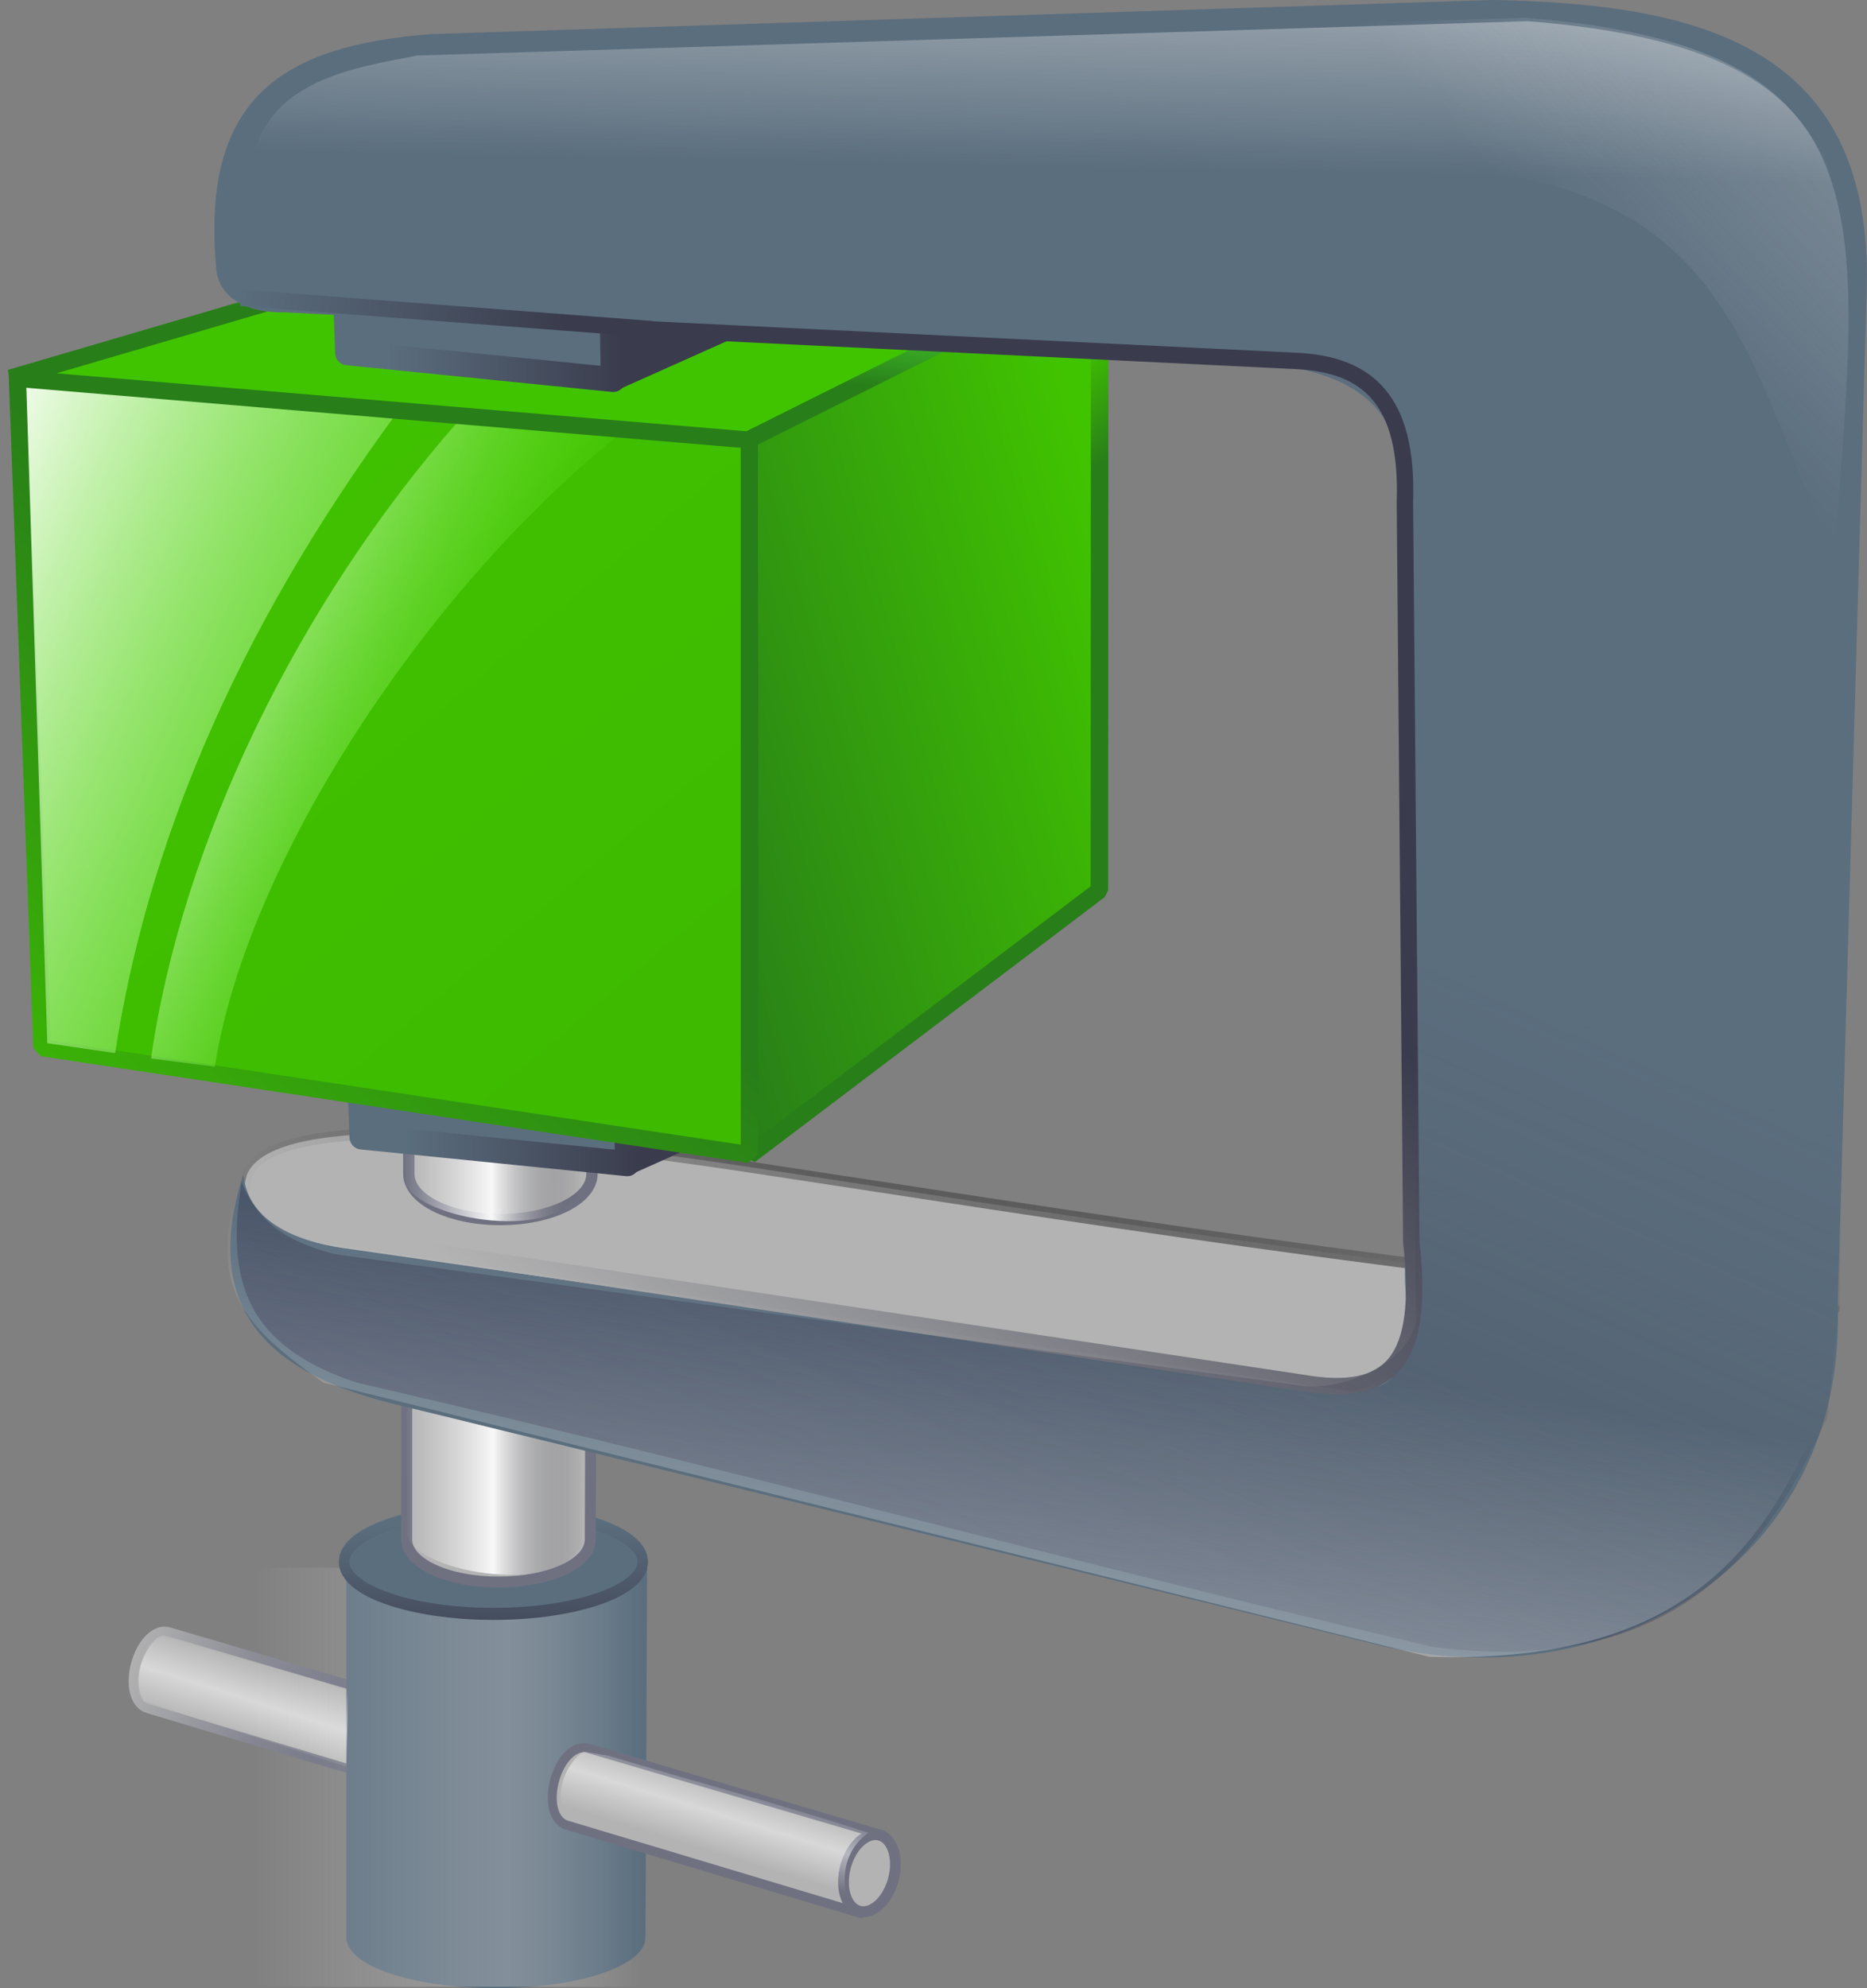 <?xml version="1.0" encoding="UTF-8" standalone="no"?>
<!-- Created with Inkscape (http://www.inkscape.org/) -->

<svg
   xmlns:dc="http://purl.org/dc/elements/1.1/"
   xmlns:cc="http://creativecommons.org/ns#"
   xmlns:rdf="http://www.w3.org/1999/02/22-rdf-syntax-ns#"
   xmlns:svg="http://www.w3.org/2000/svg"
   xmlns="http://www.w3.org/2000/svg"
   xmlns:xlink="http://www.w3.org/1999/xlink"
   xmlns:sodipodi="http://sodipodi.sourceforge.net/DTD/sodipodi-0.dtd"
   xmlns:inkscape="http://www.inkscape.org/namespaces/inkscape"
   width="41.579"
   height="44.261"
   id="svg6634"
   version="1.1"
   inkscape:version="0.47 r22583"
   sodipodi:docname="                            32">
  <rect width="100%" height="100%" fill="#808080" stroke="none"/>
  <defs
     id="defs6636">
    <inkscape:perspective
       sodipodi:type="inkscape:persp3d"
       inkscape:vp_x="0 : 526.18109 : 1"
       inkscape:vp_y="0 : 1000 : 0"
       inkscape:vp_z="744.09448 : 526.18109 : 1"
       inkscape:persp3d-origin="372.04724 : 350.78739 : 1"
       id="perspective6642" />
    <inkscape:perspective
       id="perspective6495"
       inkscape:persp3d-origin="0.5 : 0.33333333 : 1"
       inkscape:vp_z="1 : 0.5 : 1"
       inkscape:vp_y="0 : 1000 : 0"
       inkscape:vp_x="0 : 0.5 : 1"
       sodipodi:type="inkscape:persp3d" />
    <linearGradient
       inkscape:collect="always"
       xlink:href="#linearGradient6289"
       id="linearGradient6295"
       x1="176.437"
       y1="86.073"
       x2="179.765"
       y2="86.073"
       gradientUnits="userSpaceOnUse"
       gradientTransform="matrix(1.199,0,0,1.236,-60.488,279.477)" />
    <linearGradient
       id="linearGradient6289">
      <stop
         style="stop-color:#dfdfe4;stop-opacity:0;"
         offset="0"
         id="stop6291" />
      <stop
         id="stop6297"
         offset="0.5"
         style="stop-color:#f8f8f8;stop-opacity:1;" />
      <stop
         style="stop-color:#494a55;stop-opacity:0;"
         offset="1"
         id="stop6293" />
    </linearGradient>
    <linearGradient
       y2="90.682"
       x2="172.444"
       y1="89.468"
       x1="172.977"
       gradientTransform="matrix(1.759,0,0,1.236,-146.029,282.047)"
       gradientUnits="userSpaceOnUse"
       id="linearGradient6263"
       xlink:href="#linearGradient6235-2"
       inkscape:collect="always" />
    <linearGradient
       id="linearGradient6235-2">
      <stop
         style="stop-color:#ffffff;stop-opacity:0;"
         offset="0"
         id="stop6237-7" />
      <stop
         id="stop6243-8"
         offset="0.5"
         style="stop-color:#fdfdfd;stop-opacity:0.498;" />
      <stop
         style="stop-color:#fcfcfc;stop-opacity:0;"
         offset="1"
         id="stop6239-0" />
    </linearGradient>
    <linearGradient
       inkscape:collect="always"
       xlink:href="#linearGradient6235"
       id="linearGradient6241"
       x1="172.873"
       y1="89.298"
       x2="172.444"
       y2="90.682"
       gradientUnits="userSpaceOnUse"
       gradientTransform="matrix(1.199,0,0,1.236,-59.76,279.594)" />
    <linearGradient
       id="linearGradient6235">
      <stop
         style="stop-color:#ffffff;stop-opacity:0;"
         offset="0"
         id="stop6237" />
      <stop
         id="stop6243"
         offset="0.5"
         style="stop-color:#fdfdfd;stop-opacity:0.498;" />
      <stop
         style="stop-color:#fcfcfc;stop-opacity:0;"
         offset="1"
         id="stop6239" />
    </linearGradient>
    <linearGradient
       inkscape:collect="always"
       xlink:href="#linearGradient6030-3"
       id="linearGradient6126"
       x1="180.607"
       y1="89.428"
       x2="181.662"
       y2="82.42"
       gradientUnits="userSpaceOnUse"
       gradientTransform="matrix(1.199,0,0,1.236,-60.533,279.432)" />
    <linearGradient
       inkscape:collect="always"
       id="linearGradient6030-3">
      <stop
         style="stop-color:#f9f9f9;stop-opacity:1;"
         offset="0"
         id="stop6032-8" />
      <stop
         style="stop-color:#f9f9f9;stop-opacity:0;"
         offset="1"
         id="stop6034-2" />
    </linearGradient>
    <linearGradient
       inkscape:collect="always"
       xlink:href="#linearGradient6162"
       id="linearGradient6168"
       x1="191.102"
       y1="92.546"
       x2="197.611"
       y2="77.561"
       gradientUnits="userSpaceOnUse"
       gradientTransform="matrix(1.199,0,0,1.236,-60.353,279.477)" />
    <linearGradient
       id="linearGradient6162">
      <stop
         style="stop-color:#323550;stop-opacity:0.561;"
         offset="0"
         id="stop6164" />
      <stop
         style="stop-color:#494a55;stop-opacity:0;"
         offset="1"
         id="stop6166" />
    </linearGradient>
    <linearGradient
       gradientTransform="matrix(1.199,0,0,1.236,-60.444,279.51)"
       y2="64.641"
       x2="198.592"
       y1="56.35"
       x1="207.28"
       gradientUnits="userSpaceOnUse"
       id="linearGradient6055"
       xlink:href="#linearGradient6030-3"
       inkscape:collect="always" />
    <linearGradient
       inkscape:collect="always"
       xlink:href="#linearGradient6030"
       id="linearGradient6036"
       x1="187.085"
       y1="57.497"
       x2="186.99"
       y2="62.436"
       gradientUnits="userSpaceOnUse"
       gradientTransform="matrix(1.199,0,0,1.236,-60.382,279.586)" />
    <linearGradient
       inkscape:collect="always"
       id="linearGradient6030">
      <stop
         style="stop-color:#f9f9f9;stop-opacity:1;"
         offset="0"
         id="stop6032" />
      <stop
         style="stop-color:#f9f9f9;stop-opacity:0;"
         offset="1"
         id="stop6034" />
    </linearGradient>
    <linearGradient
       inkscape:collect="always"
       xlink:href="#linearGradient5973"
       id="linearGradient5980"
       x1="154.595"
       y1="64.268"
       x2="160.593"
       y2="65.303"
       gradientUnits="userSpaceOnUse"
       gradientTransform="matrix(1.199,-0.011,0.01,1.236,-38.543,281.065)" />
    <linearGradient
       id="linearGradient5973">
      <stop
         style="stop-color:#5b6e7e;stop-opacity:1;"
         offset="0"
         id="stop5975" />
      <stop
         style="stop-color:#3a3c4d;stop-opacity:1;"
         offset="1"
         id="stop5977" />
    </linearGradient>
    <linearGradient
       inkscape:collect="always"
       xlink:href="#linearGradient5826"
       id="linearGradient5832"
       x1="182.982"
       y1="69.29"
       x2="174.544"
       y2="80.248"
       gradientUnits="userSpaceOnUse"
       gradientTransform="matrix(1.199,0,0,1.236,-60.379,279.477)" />
    <linearGradient
       id="linearGradient5826">
      <stop
         style="stop-color:#3a3c4d;stop-opacity:1;"
         offset="0"
         id="stop5828" />
      <stop
         style="stop-color:#b3b3b3;stop-opacity:1;"
         offset="1"
         id="stop5830" />
    </linearGradient>
    <linearGradient
       gradientTransform="matrix(1.199,0,0,1.236,-46.25,282.531)"
       inkscape:collect="always"
       xlink:href="#linearGradient5910-3"
       id="linearGradient5916-8"
       x1="168.631"
       y1="62.87"
       x2="164.255"
       y2="62.87"
       gradientUnits="userSpaceOnUse" />
    <linearGradient
       id="linearGradient5910-3">
      <stop
         style="stop-color:#3a3c4d;stop-opacity:1;"
         offset="0"
         id="stop5912-8" />
      <stop
         style="stop-color:#5b6e7e;stop-opacity:1;"
         offset="1"
         id="stop5914-6" />
    </linearGradient>
    <linearGradient
       inkscape:collect="always"
       xlink:href="#linearGradient5537"
       id="linearGradient5375"
       gradientUnits="userSpaceOnUse"
       gradientTransform="translate(-9.008,41.353)"
       x1="-203.447"
       y1="437.481"
       x2="-231.997"
       y2="445.373" />
    <linearGradient
       id="linearGradient5537">
      <stop
         style="stop-color:#41c400;stop-opacity:1;"
         offset="0"
         id="stop5539" />
      <stop
         style="stop-color:#287e19;stop-opacity:1;"
         offset="1"
         id="stop5541" />
    </linearGradient>
    <linearGradient
       inkscape:collect="always"
       xlink:href="#linearGradient5261"
       id="linearGradient5377"
       gradientUnits="userSpaceOnUse"
       gradientTransform="translate(-79.073,43.404)"
       x1="-161.932"
       y1="443.322"
       x2="-158.328"
       y2="448.886" />
    <linearGradient
       id="linearGradient5261">
      <stop
         style="stop-color:#41c400;stop-opacity:1;"
         offset="0"
         id="stop5263" />
      <stop
         id="stop5265"
         offset="1"
         style="stop-color:#287e19;stop-opacity:1;" />
    </linearGradient>
    <linearGradient
       inkscape:collect="always"
       xlink:href="#linearGradient5470"
       id="linearGradient5379"
       gradientUnits="userSpaceOnUse"
       gradientTransform="translate(-80.825,40.376)"
       x1="-194.23"
       y1="425.794"
       x2="-144.122"
       y2="482.736" />
    <linearGradient
       inkscape:collect="always"
       id="linearGradient5470">
      <stop
         style="stop-color:#41c400;stop-opacity:1;"
         offset="0"
         id="stop5472" />
      <stop
         style="stop-color:#3db800;stop-opacity:1"
         offset="1"
         id="stop5474" />
    </linearGradient>
    <linearGradient
       inkscape:collect="always"
       xlink:href="#linearGradient4481"
       id="linearGradient5381"
       gradientUnits="userSpaceOnUse"
       gradientTransform="translate(-79.424,43.179)"
       x1="-201.267"
       y1="474.347"
       x2="-175.813"
       y2="447.017" />
    <linearGradient
       id="linearGradient4481">
      <stop
         style="stop-color:#41c400;stop-opacity:1;"
         offset="0"
         id="stop4483" />
      <stop
         id="stop4485"
         offset="1"
         style="stop-color:#287e19;stop-opacity:1;" />
    </linearGradient>
    <linearGradient
       inkscape:collect="always"
       xlink:href="#linearGradient8492"
       id="linearGradient5383"
       gradientUnits="userSpaceOnUse"
       gradientTransform="matrix(1,0,0,0.974,-78.923,54.065)"
       x1="-201.612"
       y1="438.902"
       x2="-160.624"
       y2="455.718" />
    <linearGradient
       id="linearGradient8492">
      <stop
         style="stop-color:#ffffff;stop-opacity:1;"
         offset="0"
         id="stop8494" />
      <stop
         style="stop-color:#4ee800;stop-opacity:0;"
         offset="1"
         id="stop8496" />
    </linearGradient>
    <linearGradient
       inkscape:collect="always"
       xlink:href="#linearGradient8492-7"
       id="linearGradient5386"
       gradientUnits="userSpaceOnUse"
       gradientTransform="matrix(1,0,0,0.974,-66.462,55.977)"
       x1="-201.612"
       y1="438.902"
       x2="-178.666"
       y2="448.886" />
    <linearGradient
       id="linearGradient8492-7">
      <stop
         style="stop-color:#ffffff;stop-opacity:1;"
         offset="0"
         id="stop8494-4" />
      <stop
         style="stop-color:#4ee800;stop-opacity:0;"
         offset="1"
         id="stop8496-0" />
    </linearGradient>
    <linearGradient
       inkscape:collect="always"
       xlink:href="#linearGradient5245"
       id="linearGradient5388"
       gradientUnits="userSpaceOnUse"
       gradientTransform="translate(-78.947,43.182)"
       x1="-158.108"
       y1="419.633"
       x2="-159.052"
       y2="426.903" />
    <linearGradient
       id="linearGradient5245">
      <stop
         id="stop5253"
         offset="0"
         style="stop-color:#55f538;stop-opacity:1;" />
      <stop
         style="stop-color:#287e19;stop-opacity:1;"
         offset="1"
         id="stop5249" />
    </linearGradient>
    <linearGradient
       inkscape:collect="always"
       xlink:href="#linearGradient5910"
       id="linearGradient5967"
       gradientUnits="userSpaceOnUse"
       x1="168.631"
       y1="62.87"
       x2="164.255"
       y2="62.87" />
    <linearGradient
       id="linearGradient5910">
      <stop
         style="stop-color:#3a3c4d;stop-opacity:1;"
         offset="0"
         id="stop5912" />
      <stop
         style="stop-color:#5b6e7e;stop-opacity:1;"
         offset="1"
         id="stop5914" />
    </linearGradient>
    <linearGradient
       gradientTransform="matrix(1.199,0,0,1.236,-60.528,271.606)"
       y2="86.073"
       x2="179.765"
       y1="86.073"
       x1="176.437"
       gradientUnits="userSpaceOnUse"
       id="linearGradient6317"
       xlink:href="#linearGradient6289-8"
       inkscape:collect="always" />
    <linearGradient
       id="linearGradient6289-8">
      <stop
         style="stop-color:#dfdfe4;stop-opacity:0;"
         offset="0"
         id="stop6291-9" />
      <stop
         id="stop6297-2"
         offset="0.5"
         style="stop-color:#f8f8f8;stop-opacity:1;" />
      <stop
         style="stop-color:#494a55;stop-opacity:0;"
         offset="1"
         id="stop6293-8" />
    </linearGradient>
    <linearGradient
       inkscape:collect="always"
       xlink:href="#linearGradient6076"
       id="linearGradient6082"
       x1="197.496"
       y1="83.03"
       x2="173.22"
       y2="83.03"
       gradientUnits="userSpaceOnUse"
       gradientTransform="matrix(1.199,0,0,1.236,-60.488,279.477)" />
    <linearGradient
       id="linearGradient6076">
      <stop
         style="stop-color:#707070;stop-opacity:1;"
         offset="0"
         id="stop6078" />
      <stop
         style="stop-color:#000000;stop-opacity:0;"
         offset="1"
         id="stop6080" />
    </linearGradient>
    <linearGradient
       inkscape:collect="always"
       xlink:href="#linearGradient5982"
       id="linearGradient5988"
       x1="177.8"
       y1="90.684"
       x2="177.77"
       y2="88.276"
       gradientUnits="userSpaceOnUse" />
    <linearGradient
       id="linearGradient5982">
      <stop
         style="stop-color:#3a3c4d;stop-opacity:1;"
         offset="0"
         id="stop5984" />
      <stop
         style="stop-color:#5b6e7e;stop-opacity:1;"
         offset="1"
         id="stop5986" />
    </linearGradient>
    <linearGradient
       inkscape:collect="always"
       xlink:href="#linearGradient6020"
       id="linearGradient6018"
       x1="180.625"
       y1="67.419"
       x2="187.838"
       y2="67.419"
       gradientUnits="userSpaceOnUse"
       gradientTransform="matrix(1.199,0,0,1.001,-68.842,325.168)" />
    <linearGradient
       id="linearGradient6020">
      <stop
         id="stop6022"
         offset="0"
         style="stop-color:#f9f9f9;stop-opacity:0;" />
      <stop
         style="stop-color:#d3d3d3;stop-opacity:0.65;"
         offset="0.653"
         id="stop6026" />
      <stop
         id="stop6024"
         offset="1"
         style="stop-color:#f9f9f9;stop-opacity:0;" />
    </linearGradient>
    <linearGradient
       inkscape:collect="always"
       xlink:href="#linearGradient6224"
       id="linearGradient6231"
       x1="175.45"
       y1="96.861"
       x2="171.62"
       y2="95.685"
       gradientUnits="userSpaceOnUse"
       gradientTransform="matrix(1.199,0,0,1.236,-37.916,-24.34)" />
    <linearGradient
       id="linearGradient6224">
      <stop
         style="stop-color:#6f7181;stop-opacity:1;"
         offset="0"
         id="stop6226" />
      <stop
         style="stop-color:#b3b3b3;stop-opacity:1;"
         offset="1"
         id="stop6228" />
    </linearGradient>
    <linearGradient
       y2="95.685"
       x2="171.62"
       y1="96.861"
       x1="175.45"
       gradientTransform="matrix(1.199,0,0,1.236,-60.897,271.508)"
       gradientUnits="userSpaceOnUse"
       id="linearGradient6632"
       xlink:href="#linearGradient6224"
       inkscape:collect="always" />
  </defs>
  <sodipodi:namedview
     id="base"
     pagecolor="#ffffff"
     bordercolor="#666666"
     borderopacity="1.0"
     inkscape:pageopacity="0.0"
     inkscape:pageshadow="2"
     inkscape:zoom="5.3319657"
     inkscape:cx="20.789405"
     inkscape:cy="22.130674"
     inkscape:document-units="px"
     inkscape:current-layer="layer1"
     showgrid="false"
     inkscape:window-width="566"
     inkscape:window-height="488"
     inkscape:window-x="264"
     inkscape:window-y="264"
     inkscape:window-maximized="0" />
  <g
     inkscape:label="Layer 1"
     inkscape:groupmode="layer"
     id="layer1"
     transform="translate(-142.068,-353.089)">
    <path
       style="color:#000000;fill:#b3b3b3;fill-opacity:1;fill-rule:nonzero;stroke:url(#linearGradient6632);stroke-width:0.202;stroke-linecap:butt;stroke-linejoin:round;stroke-miterlimit:4;stroke-opacity:1;stroke-dasharray:none;stroke-dashoffset:0;marker:none;visibility:visible;display:inline;overflow:visible;enable-background:accumulate"
       d="m 145.831,389.416 c -0.292,-0.086 -0.609,0.23 -0.741,0.706 -0.132,0.476 -0.024,0.917 0.268,1.003 l 6.55,1.965 0.483,-1.746 c -2.187,-0.643 -4.373,-1.285 -6.56,-1.928 l -6e-5,-2e-5 z"
       id="rect5717-5"
       sodipodi:nodetypes="csccccc" />
    <path
       style="color:#000000;fill:#5b6e7e;fill-opacity:1;fill-rule:nonzero;stroke:none;stroke-width:0.202;marker:none;visibility:visible;display:inline;overflow:visible;enable-background:accumulate"
       d="m 149.781,387.996 c 9.6e-4,2.7 0,5.65 0,8.221 0,0.64 1.494,1.133 3.331,1.133 1.837,0 3.331,-0.493 3.331,-1.133 l 0.037,-8.221 -6.699,0 z"
       id="rect5531"
       sodipodi:nodetypes="ccsccc" />
    <rect
       style="opacity:0.515;color:#000000;fill:url(#linearGradient6018);fill-opacity:1;fill-rule:nonzero;stroke:none;stroke-width:0.3;marker:none;visibility:visible;display:inline;overflow:visible;enable-background:accumulate"
       id="rect6010"
       width="8.651"
       height="9.325"
       x="147.789"
       y="387.991" />
    <path
       sodipodi:type="arc"
       style="color:#000000;fill:#5b6e7e;fill-opacity:1;fill-rule:nonzero;stroke:url(#linearGradient5988);stroke-width:0.2;stroke-linecap:butt;stroke-linejoin:round;stroke-miterlimit:4;stroke-opacity:1;stroke-dasharray:none;stroke-dashoffset:0;marker:none;visibility:visible;display:inline;overflow:visible;enable-background:accumulate"
       id="path5522"
       sodipodi:cx="178.17291"
       sodipodi:cy="88.912376"
       sodipodi:rx="2.8418455"
       sodipodi:ry="0.86334544"
       d="m 181.015,88.912 c 0,0.477 -1.272,0.863 -2.842,0.863 -1.57,0 -2.842,-0.387 -2.842,-0.863 0,-0.477 1.272,-0.863 2.842,-0.863 1.57,0 2.842,0.387 2.842,0.863 z"
       transform="matrix(1.17,0,0,1.342,-55.406,268.539)" />
    <path
       style="color:#000000;fill:#b3b3b3;fill-opacity:1;fill-rule:nonzero;stroke:#6f7181;stroke-width:0.244;stroke-linecap:butt;stroke-linejoin:round;stroke-miterlimit:4;stroke-opacity:1;stroke-dasharray:none;stroke-dashoffset:0;marker:none;visibility:visible;display:inline;overflow:visible;enable-background:accumulate"
       d="m 151.126,380.483 c 5.9e-4,2.259 0,4.727 0,6.878 0,0.535 0.917,0.948 2.044,0.948 1.127,0 2.044,-0.412 2.044,-0.948 l 0.023,-6.878 -4.111,0 z"
       id="rect5531-1-7"
       sodipodi:nodetypes="ccsccc"
       inkscape:transform-center-y="0.60041171"
       inkscape:transform-center-x="3.3173909e-05" />
    <path
       style="color:#000000;fill:#b3b3b3;fill-opacity:1;fill-rule:nonzero;stroke:url(#linearGradient6082);stroke-width:0.244;stroke-linecap:butt;stroke-linejoin:round;stroke-miterlimit:4;stroke-opacity:1;stroke-dasharray:none;stroke-dashoffset:0;marker:none;visibility:visible;display:inline;overflow:visible;enable-background:accumulate"
       d="m 182.917,382.222 -9.64,3.765 c -3.782,-2.081 -27.45,-0.861 -25.706,-6.755 0.625,-1.461 6.312,-0.899 11.18,-0.164 6.567,0.992 15.288,2.424 24.166,3.153 z"
       id="path5535"
       sodipodi:nodetypes="cccsc" />
    <path
       style="color:#000000;fill:#b3b3b3;fill-opacity:1;fill-rule:nonzero;stroke:#6f7181;stroke-width:0.252;stroke-linecap:butt;stroke-linejoin:round;stroke-miterlimit:4;stroke-opacity:1;stroke-dasharray:none;stroke-dashoffset:0;marker:none;visibility:visible;display:inline;overflow:visible;enable-background:accumulate"
       d="m 151.172,371.808 c 5.9e-4,2.433 0,5.092 0,7.409 0,0.577 0.915,1.021 2.04,1.021 1.125,0 2.04,-0.444 2.04,-1.021 l 0.023,-7.409 -4.102,0 z"
       id="rect5531-1"
       sodipodi:nodetypes="ccsccc"
       inkscape:transform-center-y="0.64677831"
       inkscape:transform-center-x="-1.6547905e-05" />
    <path
       style="fill:url(#linearGradient6317);fill-opacity:1;stroke:none;overflow:visible"
       d="m 151.081,376.539 3.991,0.986 -0.041,1.952 c -0.365,1.335 -3.702,0.77 -3.93,-0.063 l -0.02,-2.875 3e-5,0 z"
       id="path6286-2"
       sodipodi:nodetypes="cccccc" />
    <g
       style="overflow:visible"
       id="g5963"
       transform="matrix(1.199,0,0,1.236,-45.879,299.999)">
      <path
         sodipodi:nodetypes="ccccccc"
         id="rect4568-4-2-8"
         d="m 168.318,62.056 4.258,-1.242 0.077,1.327 -4.188,1.817 0.051,-1.219 -0.198,-0.683 3e-5,0 z"
         style="color:#000000;fill:#3a3c4d;fill-opacity:1;fill-rule:nonzero;stroke:#3a3c4d;stroke-width:0.281;stroke-linecap:butt;stroke-linejoin:round;stroke-miterlimit:4;stroke-opacity:1;stroke-dashoffset:0;marker:none;visibility:visible;display:inline;overflow:visible;enable-background:accumulate" />
      <path
         sodipodi:nodetypes="ccccc"
         id="rect5343-5-7-2"
         d="m 168.374,62.128 0.03,1.783 -4.933,-0.481 -0.057,-1.603 4.96,0.301 z"
         style="color:#000000;fill:#5b6e7e;fill-opacity:1;fill-rule:nonzero;stroke:url(#linearGradient5967);stroke-width:0.454;stroke-linecap:butt;stroke-linejoin:round;stroke-miterlimit:4;stroke-opacity:1;stroke-dashoffset:0;marker:none;visibility:visible;display:inline;overflow:visible;enable-background:accumulate" />
    </g>
    <g
       style="overflow:visible"
       id="g5367"
       transform="matrix(1.421,0,0,1.495,-99.493,258.43)">
      <g
         transform="matrix(0.274,0,0,0.252,245.497,-49.781)"
         id="g5394">
        <path
           style="color:#000000;fill:url(#linearGradient5375);fill-opacity:1;fill-rule:nonzero;stroke:url(#linearGradient5377);stroke-width:1px;stroke-linecap:butt;stroke-linejoin:bevel;stroke-miterlimit:4;stroke-opacity:1;stroke-dasharray:none;stroke-dashoffset:0;marker:none;visibility:visible;display:inline;overflow:visible;enable-background:accumulate"
           d="m -232.691,474.336 20.03,-9.73 -0.015,36.811 -20.014,15.659 0,-42.74 -1e-5,0 z"
           id="path7702"
           sodipodi:nodetypes="cccccc" />
        <path
           style="color:#000000;fill:url(#linearGradient5379);fill-opacity:1;fill-rule:nonzero;stroke:url(#linearGradient5381);stroke-width:1px;stroke-linecap:butt;stroke-linejoin:bevel;stroke-miterlimit:4;stroke-opacity:1;stroke-dasharray:none;stroke-dashoffset:0;marker:none;visibility:visible;display:inline;overflow:visible;enable-background:accumulate"
           d="m -232.691,473.935 -41.864,-2.803 1.401,39.587 40.463,6.306 0,-43.09 z"
           id="path7704"
           sodipodi:nodetypes="ccccc" />
        <path
           style="fill:url(#linearGradient5383);fill-opacity:1;stroke:none"
           d="m -272.855,510.446 3.881,0.586 c 1.774,-11.92 6.663,-24.557 16.115,-37.838 l -21.195,-1.536 1.199,38.787 z"
           id="path8482"
           sodipodi:nodetypes="ccccc" />
        <path
           style="fill:url(#linearGradient5386);fill-opacity:1;stroke:none;overflow:visible"
           d="m -266.921,511.349 3.651,0.489 c 1.774,-11.92 11.965,-28.185 23.344,-37.541 -3.036,-0.057 -6.05,-0.549 -9.479,-0.541 -9.12,10.76 -15.757,24.847 -17.516,37.593 z"
           id="path8482-9"
           sodipodi:nodetypes="ccccc" />
        <path
           style="fill:#41c400;fill-opacity:1;stroke:url(#linearGradient5388);stroke-width:1px;stroke-linecap:butt;stroke-linejoin:bevel;stroke-opacity:1"
           d="m -274.954,471.136 42.182,3.662 20.281,-10.46 c -5.134,-0.025 -16.049,0.025 -36.915,-0.943 l -25.548,7.741 z"
           id="path7708"
           sodipodi:nodetypes="ccccc" />
      </g>
    </g>
    <path
       style="color:#000000;fill:#3a3c4d;fill-opacity:1;fill-rule:nonzero;stroke:#3a3c4d;stroke-width:0.342;stroke-linecap:butt;stroke-linejoin:round;stroke-miterlimit:4;stroke-opacity:1;stroke-dashoffset:0;marker:none;visibility:visible;display:inline;overflow:visible;enable-background:accumulate"
       d="m 155.622,359.244 5.107,-1.535 0.092,1.64 -5.023,2.246 0.061,-1.507 -0.237,-0.845 3e-5,0 z"
       id="rect4568-4-2-8-9"
       sodipodi:nodetypes="ccccccc" />
    <path
       style="color:#000000;fill:#5b6e7e;fill-opacity:1;fill-rule:nonzero;stroke:url(#linearGradient5916-8);stroke-width:0.553;stroke-linecap:butt;stroke-linejoin:round;stroke-miterlimit:4;stroke-opacity:1;stroke-dashoffset:0;marker:none;visibility:visible;display:inline;overflow:visible;enable-background:accumulate"
       d="m 155.688,359.334 0.036,2.205 -5.916,-0.595 -0.069,-1.981 5.949,0.372 z"
       id="rect5343-5-7-2-8"
       sodipodi:nodetypes="ccccc" />
    <g
       style="overflow:visible"
       id="g5770"
       transform="matrix(1.153,0.339,-0.329,1.189,-13.401,217.17)">
      <path
         sodipodi:nodetypes="csccccc"
         id="rect5717"
         transform="translate(0,-6.2762065e-6)"
         d="m 174,97.438 c -0.253,0 -0.438,0.318 -0.438,0.719 0,0.401 0.184,0.719 0.438,0.719 l 5.688,0.031 0,-1.469 c -1.896,0 -3.792,0 -5.687,0 l -5e-5,0 z"
         style="color:#000000;fill:#b3b3b3;fill-opacity:1;fill-rule:nonzero;stroke:#6f7181;stroke-width:0.166;stroke-linecap:butt;stroke-linejoin:round;stroke-miterlimit:4;stroke-opacity:1;stroke-dasharray:none;stroke-dashoffset:0;marker:none;visibility:visible;display:inline;overflow:visible;enable-background:accumulate" />
      <path
         transform="matrix(1.002,0,0,0.977,-4.918,6.486)"
         d="m 184.651,93.839 c 0,0.401 -0.205,0.726 -0.458,0.726 -0.253,0 -0.458,-0.325 -0.458,-0.726 0,-0.401 0.205,-0.726 0.458,-0.726 0.253,0 0.458,0.325 0.458,0.726 z"
         sodipodi:ry="0.72561747"
         sodipodi:rx="0.45828471"
         sodipodi:cy="93.839401"
         sodipodi:cx="184.19226"
         id="path5693"
         style="color:#000000;fill:#b3b3b3;fill-opacity:1;fill-rule:nonzero;stroke:#6f7181;stroke-width:0.2;stroke-linecap:butt;stroke-linejoin:round;stroke-miterlimit:4;stroke-opacity:1;stroke-dasharray:none;stroke-dashoffset:0;marker:none;visibility:visible;display:inline;overflow:visible;enable-background:accumulate"
         sodipodi:type="arc" />
    </g>
    <path
       style="fill:#5b6e7e;fill-opacity:1;stroke:none;overflow:visible"
       d="m 148.418,360.043 21.516,1.114 c 2.209,0.138 3.387,0.999 3.276,2.663 l 0.149,17.803 c 0.154,2.223 -0.091,2.727 -2.57,2.28 l -21.137,-3.038 c -1.535,-0.245 -2.107,-0.916 -2.164,-1.638 -1,3.116 0.688,4.487 3.479,5.148 l 21.841,5.346 c 5.332,1.253 10.353,-2.009 10.186,-7.497 l 0.642,-22.537 c 0.224,-5.546 -3.654,-6.51 -8.317,-6.599 l -23.654,0.76 c -3.241,0.252 -5.123,1.362 -4.784,5.184 0.028,0.642 0.627,1.034 1.536,1.01 z"
       id="path5426"
       sodipodi:nodetypes="ccccccccccccccc" />
    <path
       style="fill:none;stroke:url(#linearGradient5832);stroke-width:0.365;stroke-linecap:butt;stroke-linejoin:miter;stroke-miterlimit:2;stroke-opacity:1;stroke-dasharray:none;overflow:visible"
       d="m 149.139,380.573 21.918,3.298 c 2.025,0.353 2.738,-0.495 2.441,-3.131 l -0.142,-16.49 c 0.074,-2.237 -0.812,-3.049 -2.409,-3.125 l -15.187,-0.742"
       id="path5802"
       sodipodi:nodetypes="cccccc" />
    <path
       style="fill:#5b6e7e;fill-opacity:1;stroke:url(#linearGradient5980);stroke-width:0.365;stroke-linecap:butt;stroke-linejoin:miter;stroke-miterlimit:4;stroke-opacity:1;stroke-dasharray:none;overflow:visible"
       d="m 156.584,360.417 -9.15,-0.699"
       id="path5971"
       sodipodi:nodetypes="cc" />
    <path
       style="opacity:0.627;fill:url(#linearGradient6036);fill-opacity:1;stroke:none;overflow:visible"
       d="m 147.712,356.555 27.62,0.462 c 5.69,0.754 5.89,5.093 7.653,8.411 0.589,-7.617 1.211,-11.231 -6.896,-11.867 l -24.722,0.764 c -1.381,0.263 -3.244,0.542 -3.657,2.23 z"
       id="path6028"
       sodipodi:nodetypes="cccccc" />
    <path
       style="opacity:0.472;fill:url(#linearGradient6055);fill-opacity:1;stroke:none;overflow:visible"
       d="m 147.65,356.479 27.62,0.462 c 5.69,0.754 5.89,5.093 7.653,8.411 0.589,-7.617 1.211,-11.231 -6.896,-11.867 l -24.722,0.764 c -1.381,0.263 -3.244,0.542 -3.657,2.23 z"
       id="path6028-6"
       sodipodi:nodetypes="cccccc" />
    <path
       style="fill:url(#linearGradient6168);fill-opacity:1;stroke:none;overflow:visible"
       d="m 149.505,381.007 21.424,2.913 c 1.205,0.219 2.871,-0.733 2.666,-1.698 l -0.057,-10.387 9.585,5.452 -0.082,4.811 -0.279,2.546 c -1.005,2.155 -2.792,5.905 -8.798,5.107 -9.83,-2.327 -14.578,-3.71 -23.955,-5.883 -2.459,-0.816 -2.917,-2.27 -2.562,-4.455 0.392,0.895 0.94,1.284 2.058,1.593 z"
       id="path6160"
       sodipodi:nodetypes="ccccccccccc" />
    <path
       style="opacity:0.438;fill:url(#linearGradient6126);fill-opacity:1;stroke:none;overflow:visible"
       d="m 147.107,356.85 c 0.047,0.643 0.176,1.273 1.778,1.649 l 25.066,1.099 c 1.223,-0.004 2.924,0.666 2.844,3.115 l 0,16.308 c -0.196,4.651 2.94,5.339 6.044,5.131 -1.268,2.795 -2.651,5.999 -8.934,5.823 l -24.642,-6.108 c -1.877,-1.337 -2.514,-2.133 -1.915,-4.4 0.529,0.814 1.151,1.149 1.812,1.285 l 23.013,3.311 c 0.863,-0.164 1.183,-0.888 1.392,-1.725 l -0.24,-19.296 c -0.081,-1.235 -0.731,-1.702 -1.601,-1.994 l -23.613,-1.287 c -1.562,-0.182 -1.093,-1.454 -1.005,-2.91 z"
       id="path6094"
       sodipodi:nodetypes="cccccccccccccccc" />
    <path
       style="fill:url(#linearGradient6241);fill-opacity:1;stroke:none;overflow:visible"
       d="m 145.679,389.502 c 0.136,0.023 4.147,1.231 4.147,1.231 l -0.045,1.688 -4.525,-1.464 c -0.222,-0.462 -0.062,-1.049 0.318,-1.412 l 0.105,-0.043 z"
       id="path6233"
       sodipodi:nodetypes="cccccc" />
    <path
       style="fill:url(#linearGradient6263);fill-opacity:1;stroke:none;overflow:visible"
       d="m 161.405,393.889 c -0.685,0.503 -0.543,1.297 -0.443,1.551 l -6.261,-1.842 c -0.325,-0.462 -0.08,-1.227 0.365,-1.517 l 0.551,0.093 c 2.034,0.611 3.767,1.059 5.788,1.714 z"
       id="path6233-2"
       sodipodi:nodetypes="cccccc" />
    <path
       style="fill:url(#linearGradient6295);fill-opacity:1;stroke:none;overflow:visible"
       d="m 151.122,384.41 3.991,0.986 -0.041,1.952 c -0.365,1.335 -3.702,0.77 -3.93,-0.063 l -0.02,-2.875 3e-5,0 z"
       id="path6286"
       sodipodi:nodetypes="cccccc" />
  </g>
</svg>
